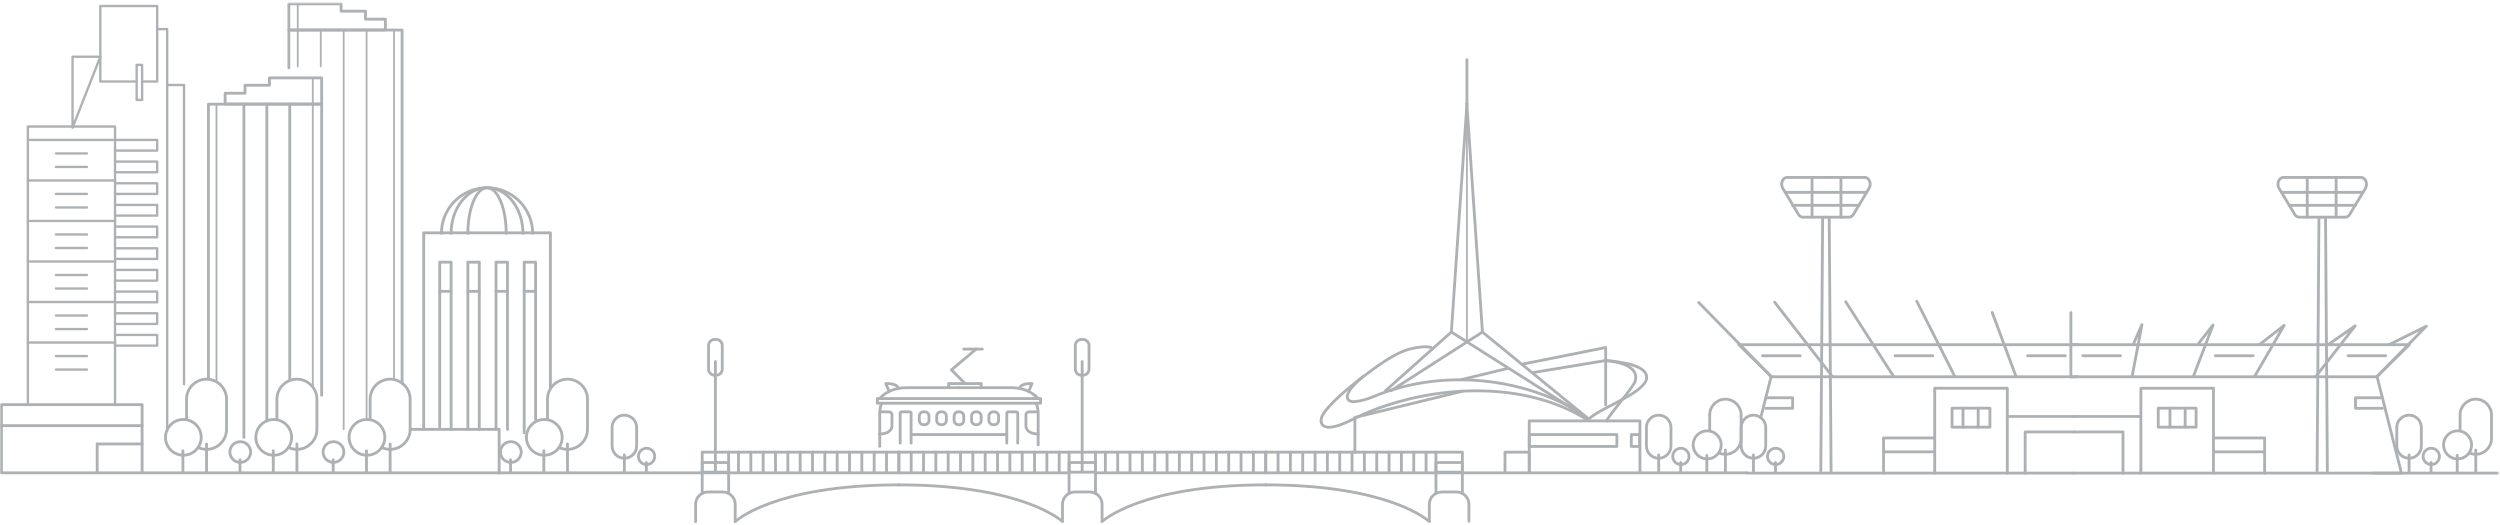 <svg xmlns="http://www.w3.org/2000/svg" xmlns:xlink="http://www.w3.org/1999/xlink" width="1200px" height="252px" viewBox="0 0 1200 252"><title>hi-illustration</title><defs><polygon id="path-1" points="0 250.524 1199.597 250.524 1199.597 0.61 0 0.61"></polygon></defs><g id="Base-Pages" stroke="none" stroke-width="1" fill="none" fill-rule="evenodd" opacity="0.442"><g id="Home--3" transform="translate(-200, -4626)"><g id="We've-powered-over" transform="translate(164, 4492)"><g id="hi-illustration" transform="translate(36, 134)"><polyline id="Stroke-1" stroke="#495056" stroke-width="1.373" stroke-linecap="round" stroke-linejoin="round" points="264.189 185.971 264.189 111.768 203.368 111.768 203.368 206.092"></polyline><polyline id="Stroke-2" stroke="#495056" stroke-width="1.373" stroke-linecap="round" stroke-linejoin="round" points="257.089 201.351 257.089 125.83 251.607 125.83 251.607 207.727"></polyline><polyline id="Stroke-3" stroke="#495056" stroke-width="1.373" stroke-linecap="round" stroke-linejoin="round" points="243.573 206.092 243.573 125.831 238.09 125.831 238.09 206.092"></polyline><polyline id="Stroke-4" stroke="#495056" stroke-width="1.373" stroke-linecap="round" stroke-linejoin="round" points="230.056 206.092 230.056 125.831 224.574 125.831 224.574 206.092"></polyline><polyline id="Stroke-5" stroke="#495056" stroke-width="1.373" stroke-linecap="round" stroke-linejoin="round" points="216.539 206.092 216.539 125.831 211.056 125.831 211.056 204.923"></polyline><line x1="257.089" y1="139.84" x2="251.607" y2="139.84" id="Stroke-6" stroke="#495056" stroke-width="1.373" stroke-linecap="round" stroke-linejoin="round"></line><line x1="243.573" y1="139.84" x2="238.09" y2="139.84" id="Stroke-7" stroke="#495056" stroke-width="1.373" stroke-linecap="round" stroke-linejoin="round"></line><line x1="230.056" y1="139.84" x2="224.574" y2="139.84" id="Stroke-8" stroke="#495056" stroke-width="1.373" stroke-linecap="round" stroke-linejoin="round"></line><line x1="216.539" y1="139.84" x2="211.056" y2="139.84" id="Stroke-9" stroke="#495056" stroke-width="1.373" stroke-linecap="round" stroke-linejoin="round"></line><g id="Group-293" transform="translate(0, 0.534)"><path d="M255.667,111.476 C255.667,99.387 245.868,89.587 233.778,89.587 C221.69,89.587 211.888,99.387 211.888,111.476" id="Stroke-10" stroke="#495056" stroke-width="1.373" stroke-linecap="round" stroke-linejoin="round"></path><path d="M251.016,111.476 C251.016,99.387 243.299,89.587 233.778,89.587 C224.256,89.587 216.539,99.387 216.539,111.476" id="Stroke-12" stroke="#495056" stroke-width="1.373" stroke-linecap="round" stroke-linejoin="round"></path><path d="M242.982,111.476 C242.982,99.387 238.86,89.587 233.778,89.587 C228.695,89.587 224.574,99.387 224.574,111.476" id="Stroke-14" stroke="#495056" stroke-width="1.373" stroke-linecap="round" stroke-linejoin="round"></path><polyline id="Stroke-16" stroke="#495056" stroke-width="1.373" stroke-linecap="round" stroke-linejoin="round" points="337.062 236.36 337.062 216.505 349.735 216.505 349.735 236.36"></polyline><path d="M333.892,249.838 L333.892,241.548 C333.892,238.277 336.543,235.625 339.814,235.625 L346.982,235.625 C350.254,235.625 352.905,238.277 352.905,241.548 L352.905,249.838" id="Stroke-18" stroke="#495056" stroke-width="1.373" stroke-linecap="round" stroke-linejoin="round"></path><mask id="mask-2" fill="white"><use xlink:href="#path-1"></use></mask><g id="Clip-21"></g><polygon id="Stroke-20" stroke="#495056" stroke-width="1.373" stroke-linecap="round" stroke-linejoin="round" mask="url(#mask-2)" points="337.062 226.108 349.735 226.108 349.735 221.482 337.062 221.482"></polygon><line x1="0.686" y1="226.432" x2="431.567" y2="226.432" id="Stroke-22" stroke="#495056" stroke-width="1.373" stroke-linecap="round" stroke-linejoin="round" mask="url(#mask-2)"></line><path d="M352.905,249.838 C352.905,249.838 371.232,232.205 431.567,232.205" id="Stroke-23" stroke="#495056" stroke-width="1.373" stroke-linecap="round" stroke-linejoin="round" mask="url(#mask-2)"></path><line x1="349.735" y1="216.505" x2="431.567" y2="216.505" id="Stroke-24" stroke="#495056" stroke-width="1.373" stroke-linecap="round" stroke-linejoin="round" mask="url(#mask-2)"></line><line x1="354.477" y1="216.505" x2="354.477" y2="226.108" id="Stroke-25" stroke="#495056" stroke-width="1.373" stroke-linecap="round" stroke-linejoin="round" mask="url(#mask-2)"></line><line x1="360.397" y1="216.505" x2="360.397" y2="226.108" id="Stroke-26" stroke="#495056" stroke-width="1.373" stroke-linecap="round" stroke-linejoin="round" mask="url(#mask-2)"></line><line x1="366.318" y1="216.505" x2="366.318" y2="226.108" id="Stroke-27" stroke="#495056" stroke-width="1.373" stroke-linecap="round" stroke-linejoin="round" mask="url(#mask-2)"></line><line x1="372.239" y1="216.505" x2="372.239" y2="226.108" id="Stroke-28" stroke="#495056" stroke-width="1.373" stroke-linecap="round" stroke-linejoin="round" mask="url(#mask-2)"></line><line x1="378.16" y1="216.505" x2="378.16" y2="226.108" id="Stroke-29" stroke="#495056" stroke-width="1.373" stroke-linecap="round" stroke-linejoin="round" mask="url(#mask-2)"></line><line x1="384.081" y1="216.505" x2="384.081" y2="226.108" id="Stroke-30" stroke="#495056" stroke-width="1.373" stroke-linecap="round" stroke-linejoin="round" mask="url(#mask-2)"></line><line x1="390" y1="216.505" x2="390" y2="226.108" id="Stroke-31" stroke="#495056" stroke-width="1.373" stroke-linecap="round" stroke-linejoin="round" mask="url(#mask-2)"></line><line x1="395.921" y1="216.505" x2="395.921" y2="226.108" id="Stroke-32" stroke="#495056" stroke-width="1.373" stroke-linecap="round" stroke-linejoin="round" mask="url(#mask-2)"></line><line x1="401.842" y1="216.505" x2="401.842" y2="226.108" id="Stroke-33" stroke="#495056" stroke-width="1.373" stroke-linecap="round" stroke-linejoin="round" mask="url(#mask-2)"></line><line x1="407.763" y1="216.505" x2="407.763" y2="226.108" id="Stroke-34" stroke="#495056" stroke-width="1.373" stroke-linecap="round" stroke-linejoin="round" mask="url(#mask-2)"></line><line x1="413.684" y1="216.505" x2="413.684" y2="226.108" id="Stroke-35" stroke="#495056" stroke-width="1.373" stroke-linecap="round" stroke-linejoin="round" mask="url(#mask-2)"></line><line x1="419.605" y1="216.505" x2="419.605" y2="226.108" id="Stroke-36" stroke="#495056" stroke-width="1.373" stroke-linecap="round" stroke-linejoin="round" mask="url(#mask-2)"></line><line x1="425.525" y1="216.505" x2="425.525" y2="226.108" id="Stroke-37" stroke="#495056" stroke-width="1.373" stroke-linecap="round" stroke-linejoin="round" mask="url(#mask-2)"></line><line x1="431.446" y1="216.505" x2="431.446" y2="226.108" id="Stroke-38" stroke="#495056" stroke-width="1.373" stroke-linecap="round" stroke-linejoin="round" mask="url(#mask-2)"></line><polyline id="Stroke-39" stroke="#495056" stroke-width="1.373" stroke-linecap="round" stroke-linejoin="round" mask="url(#mask-2)" points="525.832 236.36 525.832 216.505 513.158 216.505 513.158 236.36"></polyline><path d="M529.001,249.838 L529.001,241.548 C529.001,238.277 526.349,235.625 523.078,235.625 L515.911,235.625 C512.639,235.625 509.989,238.277 509.989,241.548 L509.989,249.838" id="Stroke-40" stroke="#495056" stroke-width="1.373" stroke-linecap="round" stroke-linejoin="round" mask="url(#mask-2)"></path><polygon id="Stroke-41" stroke="#495056" stroke-width="1.373" stroke-linecap="round" stroke-linejoin="round" mask="url(#mask-2)" points="513.158 226.108 525.832 226.108 525.832 221.482 513.158 221.482"></polygon><line x1="513.158" y1="226.432" x2="431.327" y2="226.432" id="Stroke-42" stroke="#495056" stroke-width="1.373" stroke-linecap="round" stroke-linejoin="round" mask="url(#mask-2)"></line><path d="M509.989,249.838 C509.989,249.838 491.661,232.205 431.326,232.205" id="Stroke-43" stroke="#495056" stroke-width="1.373" stroke-linecap="round" stroke-linejoin="round" mask="url(#mask-2)"></path><line x1="513.158" y1="216.505" x2="431.327" y2="216.505" id="Stroke-44" stroke="#495056" stroke-width="1.373" stroke-linecap="round" stroke-linejoin="round" mask="url(#mask-2)"></line><line x1="508.417" y1="216.505" x2="508.417" y2="226.108" id="Stroke-45" stroke="#495056" stroke-width="1.373" stroke-linecap="round" stroke-linejoin="round" mask="url(#mask-2)"></line><line x1="502.496" y1="216.505" x2="502.496" y2="226.108" id="Stroke-46" stroke="#495056" stroke-width="1.373" stroke-linecap="round" stroke-linejoin="round" mask="url(#mask-2)"></line><line x1="496.575" y1="216.505" x2="496.575" y2="226.108" id="Stroke-47" stroke="#495056" stroke-width="1.373" stroke-linecap="round" stroke-linejoin="round" mask="url(#mask-2)"></line><line x1="490.654" y1="216.505" x2="490.654" y2="226.108" id="Stroke-48" stroke="#495056" stroke-width="1.373" stroke-linecap="round" stroke-linejoin="round" mask="url(#mask-2)"></line><line x1="484.734" y1="216.505" x2="484.734" y2="226.108" id="Stroke-49" stroke="#495056" stroke-width="1.373" stroke-linecap="round" stroke-linejoin="round" mask="url(#mask-2)"></line><line x1="478.813" y1="216.505" x2="478.813" y2="226.108" id="Stroke-50" stroke="#495056" stroke-width="1.373" stroke-linecap="round" stroke-linejoin="round" mask="url(#mask-2)"></line><line x1="472.892" y1="216.505" x2="472.892" y2="226.108" id="Stroke-51" stroke="#495056" stroke-width="1.373" stroke-linecap="round" stroke-linejoin="round" mask="url(#mask-2)"></line><line x1="466.971" y1="216.505" x2="466.971" y2="226.108" id="Stroke-52" stroke="#495056" stroke-width="1.373" stroke-linecap="round" stroke-linejoin="round" mask="url(#mask-2)"></line><line x1="461.05" y1="216.505" x2="461.05" y2="226.108" id="Stroke-53" stroke="#495056" stroke-width="1.373" stroke-linecap="round" stroke-linejoin="round" mask="url(#mask-2)"></line><line x1="455.129" y1="216.505" x2="455.129" y2="226.108" id="Stroke-54" stroke="#495056" stroke-width="1.373" stroke-linecap="round" stroke-linejoin="round" mask="url(#mask-2)"></line><line x1="449.209" y1="216.505" x2="449.209" y2="226.108" id="Stroke-55" stroke="#495056" stroke-width="1.373" stroke-linecap="round" stroke-linejoin="round" mask="url(#mask-2)"></line><line x1="443.288" y1="216.505" x2="443.288" y2="226.108" id="Stroke-56" stroke="#495056" stroke-width="1.373" stroke-linecap="round" stroke-linejoin="round" mask="url(#mask-2)"></line><line x1="437.367" y1="216.505" x2="437.367" y2="226.108" id="Stroke-57" stroke="#495056" stroke-width="1.373" stroke-linecap="round" stroke-linejoin="round" mask="url(#mask-2)"></line><line x1="431.446" y1="216.505" x2="431.446" y2="226.108" id="Stroke-58" stroke="#495056" stroke-width="1.373" stroke-linecap="round" stroke-linejoin="round" mask="url(#mask-2)"></line><line x1="525.832" y1="226.432" x2="607.663" y2="226.432" id="Stroke-59" stroke="#495056" stroke-width="1.373" stroke-linecap="round" stroke-linejoin="round" mask="url(#mask-2)"></line><path d="M529.001,249.838 C529.001,249.838 547.328,232.205 607.663,232.205" id="Stroke-60" stroke="#495056" stroke-width="1.373" stroke-linecap="round" stroke-linejoin="round" mask="url(#mask-2)"></path><line x1="525.832" y1="216.505" x2="607.663" y2="216.505" id="Stroke-61" stroke="#495056" stroke-width="1.373" stroke-linecap="round" stroke-linejoin="round" mask="url(#mask-2)"></line><line x1="530.572" y1="216.505" x2="530.572" y2="226.108" id="Stroke-62" stroke="#495056" stroke-width="1.373" stroke-linecap="round" stroke-linejoin="round" mask="url(#mask-2)"></line><line x1="536.493" y1="216.505" x2="536.493" y2="226.108" id="Stroke-63" stroke="#495056" stroke-width="1.373" stroke-linecap="round" stroke-linejoin="round" mask="url(#mask-2)"></line><line x1="542.413" y1="216.505" x2="542.413" y2="226.108" id="Stroke-64" stroke="#495056" stroke-width="1.373" stroke-linecap="round" stroke-linejoin="round" mask="url(#mask-2)"></line><line x1="548.334" y1="216.505" x2="548.334" y2="226.108" id="Stroke-65" stroke="#495056" stroke-width="1.373" stroke-linecap="round" stroke-linejoin="round" mask="url(#mask-2)"></line><line x1="554.255" y1="216.505" x2="554.255" y2="226.108" id="Stroke-66" stroke="#495056" stroke-width="1.373" stroke-linecap="round" stroke-linejoin="round" mask="url(#mask-2)"></line><line x1="560.176" y1="216.505" x2="560.176" y2="226.108" id="Stroke-67" stroke="#495056" stroke-width="1.373" stroke-linecap="round" stroke-linejoin="round" mask="url(#mask-2)"></line><line x1="566.097" y1="216.505" x2="566.097" y2="226.108" id="Stroke-68" stroke="#495056" stroke-width="1.373" stroke-linecap="round" stroke-linejoin="round" mask="url(#mask-2)"></line><line x1="572.017" y1="216.505" x2="572.017" y2="226.108" id="Stroke-69" stroke="#495056" stroke-width="1.373" stroke-linecap="round" stroke-linejoin="round" mask="url(#mask-2)"></line><line x1="577.938" y1="216.505" x2="577.938" y2="226.108" id="Stroke-70" stroke="#495056" stroke-width="1.373" stroke-linecap="round" stroke-linejoin="round" mask="url(#mask-2)"></line><line x1="583.859" y1="216.505" x2="583.859" y2="226.108" id="Stroke-71" stroke="#495056" stroke-width="1.373" stroke-linecap="round" stroke-linejoin="round" mask="url(#mask-2)"></line><line x1="589.78" y1="216.505" x2="589.78" y2="226.108" id="Stroke-72" stroke="#495056" stroke-width="1.373" stroke-linecap="round" stroke-linejoin="round" mask="url(#mask-2)"></line><line x1="595.701" y1="216.505" x2="595.701" y2="226.108" id="Stroke-73" stroke="#495056" stroke-width="1.373" stroke-linecap="round" stroke-linejoin="round" mask="url(#mask-2)"></line><line x1="601.622" y1="216.505" x2="601.622" y2="226.108" id="Stroke-74" stroke="#495056" stroke-width="1.373" stroke-linecap="round" stroke-linejoin="round" mask="url(#mask-2)"></line><line x1="607.542" y1="216.505" x2="607.542" y2="226.108" id="Stroke-75" stroke="#495056" stroke-width="1.373" stroke-linecap="round" stroke-linejoin="round" mask="url(#mask-2)"></line><polyline id="Stroke-76" stroke="#495056" stroke-width="1.373" stroke-linecap="round" stroke-linejoin="round" mask="url(#mask-2)" points="701.927 236.36 701.927 216.505 689.254 216.505 689.254 236.36"></polyline><path d="M705.097,249.838 L705.097,241.548 C705.097,238.277 702.446,235.625 699.174,235.625 L692.007,235.625 C688.735,235.625 686.084,238.277 686.084,241.548 L686.084,249.838" id="Stroke-77" stroke="#495056" stroke-width="1.373" stroke-linecap="round" stroke-linejoin="round" mask="url(#mask-2)"></path><polygon id="Stroke-78" stroke="#495056" stroke-width="1.373" stroke-linecap="round" stroke-linejoin="round" mask="url(#mask-2)" points="689.254 226.108 701.927 226.108 701.927 221.482 689.254 221.482"></polygon><line x1="838.43" y1="226.432" x2="607.422" y2="226.432" id="Stroke-79" stroke="#495056" stroke-width="1.373" stroke-linecap="round" stroke-linejoin="round" mask="url(#mask-2)"></line><path d="M686.084,249.838 C686.084,249.838 667.758,232.205 607.421,232.205" id="Stroke-80" stroke="#495056" stroke-width="1.373" stroke-linecap="round" stroke-linejoin="round" mask="url(#mask-2)"></path><line x1="689.254" y1="216.505" x2="607.422" y2="216.505" id="Stroke-81" stroke="#495056" stroke-width="1.373" stroke-linecap="round" stroke-linejoin="round" mask="url(#mask-2)"></line><line x1="684.513" y1="216.505" x2="684.513" y2="226.108" id="Stroke-82" stroke="#495056" stroke-width="1.373" stroke-linecap="round" stroke-linejoin="round" mask="url(#mask-2)"></line><line x1="678.592" y1="216.505" x2="678.592" y2="226.108" id="Stroke-83" stroke="#495056" stroke-width="1.373" stroke-linecap="round" stroke-linejoin="round" mask="url(#mask-2)"></line><line x1="672.671" y1="216.505" x2="672.671" y2="226.108" id="Stroke-84" stroke="#495056" stroke-width="1.373" stroke-linecap="round" stroke-linejoin="round" mask="url(#mask-2)"></line><line x1="666.751" y1="216.505" x2="666.751" y2="226.108" id="Stroke-85" stroke="#495056" stroke-width="1.373" stroke-linecap="round" stroke-linejoin="round" mask="url(#mask-2)"></line><line x1="660.83" y1="216.505" x2="660.83" y2="226.108" id="Stroke-86" stroke="#495056" stroke-width="1.373" stroke-linecap="round" stroke-linejoin="round" mask="url(#mask-2)"></line><line x1="654.909" y1="216.505" x2="654.909" y2="226.108" id="Stroke-87" stroke="#495056" stroke-width="1.373" stroke-linecap="round" stroke-linejoin="round" mask="url(#mask-2)"></line><line x1="648.988" y1="216.505" x2="648.988" y2="226.108" id="Stroke-88" stroke="#495056" stroke-width="1.373" stroke-linecap="round" stroke-linejoin="round" mask="url(#mask-2)"></line><line x1="643.067" y1="216.505" x2="643.067" y2="226.108" id="Stroke-89" stroke="#495056" stroke-width="1.373" stroke-linecap="round" stroke-linejoin="round" mask="url(#mask-2)"></line><line x1="637.146" y1="216.505" x2="637.146" y2="226.108" id="Stroke-90" stroke="#495056" stroke-width="1.373" stroke-linecap="round" stroke-linejoin="round" mask="url(#mask-2)"></line><line x1="631.226" y1="216.505" x2="631.226" y2="226.108" id="Stroke-91" stroke="#495056" stroke-width="1.373" stroke-linecap="round" stroke-linejoin="round" mask="url(#mask-2)"></line><line x1="625.305" y1="216.505" x2="625.305" y2="226.108" id="Stroke-92" stroke="#495056" stroke-width="1.373" stroke-linecap="round" stroke-linejoin="round" mask="url(#mask-2)"></line><line x1="619.384" y1="216.505" x2="619.384" y2="226.108" id="Stroke-93" stroke="#495056" stroke-width="1.373" stroke-linecap="round" stroke-linejoin="round" mask="url(#mask-2)"></line><line x1="613.463" y1="216.505" x2="613.463" y2="226.108" id="Stroke-94" stroke="#495056" stroke-width="1.373" stroke-linecap="round" stroke-linejoin="round" mask="url(#mask-2)"></line><line x1="607.542" y1="216.505" x2="607.542" y2="226.108" id="Stroke-95" stroke="#495056" stroke-width="1.373" stroke-linecap="round" stroke-linejoin="round" mask="url(#mask-2)"></line><path d="M1186.368,213.003 C1186.368,216.723 1183.352,219.74 1179.63,219.74 C1175.909,219.74 1172.894,216.723 1172.894,213.003 C1172.894,209.281 1175.909,206.265 1179.63,206.265 C1183.352,206.265 1186.368,209.281 1186.368,213.003 Z" id="Stroke-96" stroke="#495056" stroke-width="1.373" stroke-linecap="round" stroke-linejoin="round" mask="url(#mask-2)"></path><line x1="1179.461" y1="218.063" x2="1179.461" y2="226.209" id="Stroke-97" stroke="#495056" stroke-width="1.373" stroke-linecap="round" stroke-linejoin="round" mask="url(#mask-2)"></line><line x1="1188.373" y1="215.498" x2="1188.373" y2="226.209" id="Stroke-98" stroke="#495056" stroke-width="1.373" stroke-linecap="round" stroke-linejoin="round" mask="url(#mask-2)"></line><path d="M1180.834,205.816 L1180.834,198.608 C1180.834,194.461 1184.227,191.068 1188.374,191.068 C1192.52,191.068 1195.913,194.461 1195.913,198.608 L1195.913,209.988 C1195.913,214.135 1192.52,217.528 1188.374,217.528 C1187.245,217.528 1186.174,217.277 1185.209,216.828" id="Stroke-99" stroke="#495056" stroke-width="1.373" stroke-linecap="round" stroke-linejoin="round" mask="url(#mask-2)"></path><path d="M1170.922,218.541 C1170.922,220.702 1169.17,222.454 1167.009,222.454 C1164.849,222.454 1163.098,220.702 1163.098,218.541 C1163.098,216.38 1164.849,214.629 1167.009,214.629 C1169.17,214.629 1170.922,216.38 1170.922,218.541 Z" id="Stroke-100" stroke="#495056" stroke-width="1.373" stroke-linecap="round" stroke-linejoin="round" mask="url(#mask-2)"></path><line x1="1166.911" y1="221.48" x2="1166.911" y2="226.209" id="Stroke-101" stroke="#495056" stroke-width="1.373" stroke-linecap="round" stroke-linejoin="round" mask="url(#mask-2)"></line><line x1="1156.353" y1="217.838" x2="1156.353" y2="226.209" id="Stroke-102" stroke="#495056" stroke-width="1.373" stroke-linecap="round" stroke-linejoin="round" mask="url(#mask-2)"></line><path d="M1156.353,219.424 L1156.353,219.424 C1153.111,219.424 1150.459,216.772 1150.459,213.531 L1150.459,204.635 C1150.459,201.393 1153.111,198.742 1156.353,198.742 C1159.594,198.742 1162.246,201.393 1162.246,204.635 L1162.246,213.531 C1162.246,216.772 1159.594,219.424 1156.353,219.424 Z" id="Stroke-103" stroke="#495056" stroke-width="1.373" stroke-linecap="round" stroke-linejoin="round" mask="url(#mask-2)"></path><path d="M826.187,213.003 C826.187,216.723 823.17,219.74 819.449,219.74 C815.728,219.74 812.713,216.723 812.713,213.003 C812.713,209.281 815.728,206.265 819.449,206.265 C823.17,206.265 826.187,209.281 826.187,213.003 Z" id="Stroke-104" stroke="#495056" stroke-width="1.373" stroke-linecap="round" stroke-linejoin="round" mask="url(#mask-2)"></path><line x1="819.28" y1="218.063" x2="819.28" y2="226.209" id="Stroke-105" stroke="#495056" stroke-width="1.373" stroke-linecap="round" stroke-linejoin="round" mask="url(#mask-2)"></line><line x1="828.193" y1="215.498" x2="828.193" y2="226.209" id="Stroke-106" stroke="#495056" stroke-width="1.373" stroke-linecap="round" stroke-linejoin="round" mask="url(#mask-2)"></line><path d="M820.654,205.816 L820.654,198.608 C820.654,194.461 824.047,191.068 828.194,191.068 C832.34,191.068 835.733,194.461 835.733,198.608 L835.733,209.988 C835.733,214.135 832.34,217.528 828.194,217.528 C827.064,217.528 825.993,217.277 825.029,216.828" id="Stroke-107" stroke="#495056" stroke-width="1.373" stroke-linecap="round" stroke-linejoin="round" mask="url(#mask-2)"></path><path d="M810.742,218.541 C810.742,220.702 808.99,222.454 806.829,222.454 C804.668,222.454 802.917,220.702 802.917,218.541 C802.917,216.38 804.668,214.629 806.829,214.629 C808.99,214.629 810.742,216.38 810.742,218.541 Z" id="Stroke-108" stroke="#495056" stroke-width="1.373" stroke-linecap="round" stroke-linejoin="round" mask="url(#mask-2)"></path><line x1="806.731" y1="221.48" x2="806.731" y2="226.209" id="Stroke-109" stroke="#495056" stroke-width="1.373" stroke-linecap="round" stroke-linejoin="round" mask="url(#mask-2)"></line><line x1="796.172" y1="217.838" x2="796.172" y2="226.209" id="Stroke-110" stroke="#495056" stroke-width="1.373" stroke-linecap="round" stroke-linejoin="round" mask="url(#mask-2)"></line><path d="M796.172,219.424 L796.172,219.424 C792.931,219.424 790.279,216.772 790.279,213.531 L790.279,204.635 C790.279,201.393 792.931,198.742 796.172,198.742 C799.414,198.742 802.065,201.393 802.065,204.635 L802.065,213.531 C802.065,216.772 799.414,219.424 796.172,219.424 Z" id="Stroke-111" stroke="#495056" stroke-width="1.373" stroke-linecap="round" stroke-linejoin="round" mask="url(#mask-2)"></path><path d="M856.226,218.541 C856.226,220.702 854.474,222.454 852.314,222.454 C850.154,222.454 848.402,220.702 848.402,218.541 C848.402,216.38 850.154,214.629 852.314,214.629 C854.474,214.629 856.226,216.38 856.226,218.541 Z" id="Stroke-112" stroke="#495056" stroke-width="1.373" stroke-linecap="round" stroke-linejoin="round" mask="url(#mask-2)"></path><line x1="852.215" y1="221.48" x2="852.215" y2="226.209" id="Stroke-113" stroke="#495056" stroke-width="1.373" stroke-linecap="round" stroke-linejoin="round" mask="url(#mask-2)"></line><line x1="841.657" y1="217.838" x2="841.657" y2="226.209" id="Stroke-114" stroke="#495056" stroke-width="1.373" stroke-linecap="round" stroke-linejoin="round" mask="url(#mask-2)"></line><path d="M841.657,219.424 L841.657,219.424 C838.415,219.424 835.764,216.772 835.764,213.531 L835.764,204.635 C835.764,201.393 838.415,198.742 841.657,198.742 C844.898,198.742 847.55,201.393 847.55,204.635 L847.55,213.531 C847.55,216.772 844.898,219.424 841.657,219.424 Z" id="Stroke-115" stroke="#495056" stroke-width="1.373" stroke-linecap="round" stroke-linejoin="round" mask="url(#mask-2)"></path><path d="M314.262,218.541 C314.262,220.702 312.511,222.454 310.351,222.454 C308.19,222.454 306.438,220.702 306.438,218.541 C306.438,216.38 308.19,214.629 310.351,214.629 C312.511,214.629 314.262,216.38 314.262,218.541 Z" id="Stroke-116" stroke="#495056" stroke-width="1.373" stroke-linecap="round" stroke-linejoin="round" mask="url(#mask-2)"></path><line x1="310.251" y1="221.48" x2="310.251" y2="226.209" id="Stroke-117" stroke="#495056" stroke-width="1.373" stroke-linecap="round" stroke-linejoin="round" mask="url(#mask-2)"></line><line x1="299.693" y1="217.838" x2="299.693" y2="226.209" id="Stroke-118" stroke="#495056" stroke-width="1.373" stroke-linecap="round" stroke-linejoin="round" mask="url(#mask-2)"></line><path d="M299.693,219.424 L299.693,219.424 C296.451,219.424 293.801,216.772 293.801,213.531 L293.801,204.635 C293.801,201.393 296.451,198.742 299.693,198.742 C302.934,198.742 305.586,201.393 305.586,204.635 L305.586,213.531 C305.586,216.772 302.934,219.424 299.693,219.424 Z" id="Stroke-119" stroke="#495056" stroke-width="1.373" stroke-linecap="round" stroke-linejoin="round" mask="url(#mask-2)"></path><path d="M269.84,209.394 C269.84,214.132 266,217.973 261.263,217.973 C256.525,217.973 252.684,214.132 252.684,209.394 C252.684,204.657 256.525,200.817 261.263,200.817 C266,200.817 269.84,204.657 269.84,209.394 Z" id="Stroke-120" stroke="#495056" stroke-width="1.373" stroke-linecap="round" stroke-linejoin="round" mask="url(#mask-2)"></path><line x1="261.046" y1="215.839" x2="261.046" y2="226.209" id="Stroke-121" stroke="#495056" stroke-width="1.373" stroke-linecap="round" stroke-linejoin="round" mask="url(#mask-2)"></line><line x1="272.394" y1="212.572" x2="272.394" y2="226.209" id="Stroke-122" stroke="#495056" stroke-width="1.373" stroke-linecap="round" stroke-linejoin="round" mask="url(#mask-2)"></line><path d="M262.796,200.245 L262.796,191.069 C262.796,185.789 267.114,181.469 272.394,181.469 C277.674,181.469 281.993,185.789 281.993,191.069 L281.993,205.558 C281.993,210.838 277.674,215.156 272.394,215.156 C270.958,215.156 269.592,214.837 268.365,214.265" id="Stroke-123" stroke="#495056" stroke-width="1.373" stroke-linecap="round" stroke-linejoin="round" mask="url(#mask-2)"></path><path d="M250.175,216.447 C250.175,219.197 247.946,221.427 245.195,221.427 C242.443,221.427 240.214,219.197 240.214,216.447 C240.214,213.697 242.443,211.466 245.195,211.466 C247.946,211.466 250.175,213.697 250.175,216.447 Z" id="Stroke-124" stroke="#495056" stroke-width="1.373" stroke-linecap="round" stroke-linejoin="round" mask="url(#mask-2)"></path><line x1="245.069" y1="220.188" x2="245.069" y2="226.21" id="Stroke-125" stroke="#495056" stroke-width="1.373" stroke-linecap="round" stroke-linejoin="round" mask="url(#mask-2)"></line><path d="M184.71,209.394 C184.71,214.132 180.871,217.973 176.133,217.973 C171.394,217.973 167.555,214.132 167.555,209.394 C167.555,204.657 171.394,200.817 176.133,200.817 C180.871,200.817 184.71,204.657 184.71,209.394 Z" id="Stroke-126" stroke="#495056" stroke-width="1.373" stroke-linecap="round" stroke-linejoin="round" mask="url(#mask-2)"></path><line x1="175.916" y1="215.839" x2="175.916" y2="226.209" id="Stroke-127" stroke="#495056" stroke-width="1.373" stroke-linecap="round" stroke-linejoin="round" mask="url(#mask-2)"></line><line x1="187.264" y1="212.572" x2="187.264" y2="226.209" id="Stroke-128" stroke="#495056" stroke-width="1.373" stroke-linecap="round" stroke-linejoin="round" mask="url(#mask-2)"></line><path d="M177.665,200.245 L177.665,191.069 C177.665,185.789 181.985,181.469 187.264,181.469 C192.543,181.469 196.863,185.789 196.863,191.069 L196.863,205.558 C196.863,210.838 192.543,215.156 187.264,215.156 C185.829,215.156 184.463,214.837 183.236,214.265" id="Stroke-129" stroke="#495056" stroke-width="1.373" stroke-linecap="round" stroke-linejoin="round" mask="url(#mask-2)"></path><path d="M165.045,216.447 C165.045,219.197 162.816,221.427 160.064,221.427 C157.314,221.427 155.085,219.197 155.085,216.447 C155.085,213.697 157.314,211.466 160.064,211.466 C162.816,211.466 165.045,213.697 165.045,216.447 Z" id="Stroke-130" stroke="#495056" stroke-width="1.373" stroke-linecap="round" stroke-linejoin="round" mask="url(#mask-2)"></path><line x1="159.939" y1="220.188" x2="159.939" y2="226.21" id="Stroke-131" stroke="#495056" stroke-width="1.373" stroke-linecap="round" stroke-linejoin="round" mask="url(#mask-2)"></line><path d="M139.964,209.394 C139.964,214.132 136.124,217.973 131.386,217.973 C126.649,217.973 122.809,214.132 122.809,209.394 C122.809,204.657 126.649,200.817 131.386,200.817 C136.124,200.817 139.964,204.657 139.964,209.394 Z" id="Stroke-132" stroke="#495056" stroke-width="1.373" stroke-linecap="round" stroke-linejoin="round" mask="url(#mask-2)"></path><line x1="131.17" y1="215.839" x2="131.17" y2="226.209" id="Stroke-133" stroke="#495056" stroke-width="1.373" stroke-linecap="round" stroke-linejoin="round" mask="url(#mask-2)"></line><line x1="142.518" y1="212.572" x2="142.518" y2="226.209" id="Stroke-134" stroke="#495056" stroke-width="1.373" stroke-linecap="round" stroke-linejoin="round" mask="url(#mask-2)"></line><path d="M132.918,200.245 L132.918,191.069 C132.918,185.789 137.238,181.469 142.518,181.469 C147.798,181.469 152.117,185.789 152.117,191.069 L152.117,205.558 C152.117,210.838 147.798,215.156 142.518,215.156 C141.082,215.156 139.716,214.837 138.489,214.265" id="Stroke-135" stroke="#495056" stroke-width="1.373" stroke-linecap="round" stroke-linejoin="round" mask="url(#mask-2)"></path><path d="M120.298,216.447 C120.298,219.197 118.069,221.427 115.317,221.427 C112.567,221.427 110.338,219.197 110.338,216.447 C110.338,213.697 112.567,211.466 115.317,211.466 C118.069,211.466 120.298,213.697 120.298,216.447 Z" id="Stroke-136" stroke="#495056" stroke-width="1.373" stroke-linecap="round" stroke-linejoin="round" mask="url(#mask-2)"></path><line x1="115.193" y1="220.188" x2="115.193" y2="226.21" id="Stroke-137" stroke="#495056" stroke-width="1.373" stroke-linecap="round" stroke-linejoin="round" mask="url(#mask-2)"></line><polygon id="Stroke-138" stroke="#495056" stroke-width="1.373" stroke-linecap="round" stroke-linejoin="round" mask="url(#mask-2)" points="421.106 193.025 499.479 193.025 499.479 190.781 421.106 190.781"></polygon><path d="M422.272,190.78 C422.272,190.78 426.013,185.546 435.287,185.546 L460.267,185.546" id="Stroke-139" stroke="#495056" stroke-width="1.373" stroke-linecap="round" stroke-linejoin="round" mask="url(#mask-2)"></path><path d="M498.261,190.78 C498.261,190.78 494.521,185.546 485.247,185.546 L460.267,185.546" id="Stroke-140" stroke="#495056" stroke-width="1.373" stroke-linecap="round" stroke-linejoin="round" mask="url(#mask-2)"></path><path d="M423.35,193.025 C423.35,193.025 422.273,194.221 422.273,198.409 L422.273,213.698" id="Stroke-141" stroke="#495056" stroke-width="1.373" stroke-linecap="round" stroke-linejoin="round" mask="url(#mask-2)"></path><path d="M422.438,197.144 L426.604,197.144 C427.451,197.144 428.137,197.742 428.137,198.482 L428.137,204.097 C428.137,204.097 428.077,207.766 422.198,207.766" id="Stroke-142" stroke="#495056" stroke-width="1.373" stroke-linecap="round" stroke-linejoin="round" mask="url(#mask-2)"></path><path d="M432.076,212.137 L432.076,197.769 C432.076,197.424 432.396,197.144 432.793,197.144 L436.614,197.144 C437.009,197.144 437.331,197.424 437.331,197.769 L437.331,212.137" id="Stroke-143" stroke="#495056" stroke-width="1.373" stroke-linecap="round" stroke-linejoin="round" mask="url(#mask-2)"></path><path d="M443.85,203.315 L443.327,203.315 C442.191,203.315 441.269,202.393 441.269,201.257 L441.269,199.201 C441.269,198.065 442.191,197.143 443.327,197.143 L443.85,197.143 C444.986,197.143 445.907,198.065 445.907,199.201 L445.907,201.257 C445.907,202.393 444.986,203.315 443.85,203.315 Z" id="Stroke-144" stroke="#495056" stroke-width="1.373" stroke-linecap="round" stroke-linejoin="round" mask="url(#mask-2)"></path><path d="M452.203,203.315 L451.68,203.315 C450.544,203.315 449.622,202.393 449.622,201.257 L449.622,199.201 C449.622,198.065 450.544,197.143 451.68,197.143 L452.203,197.143 C453.338,197.143 454.259,198.065 454.259,199.201 L454.259,201.257 C454.259,202.393 453.338,203.315 452.203,203.315 Z" id="Stroke-145" stroke="#495056" stroke-width="1.373" stroke-linecap="round" stroke-linejoin="round" mask="url(#mask-2)"></path><path d="M460.555,203.315 L460.033,203.315 C458.897,203.315 457.975,202.393 457.975,201.257 L457.975,199.201 C457.975,198.065 458.897,197.143 460.033,197.143 L460.555,197.143 C461.691,197.143 462.612,198.065 462.612,199.201 L462.612,201.257 C462.612,202.393 461.691,203.315 460.555,203.315 Z" id="Stroke-146" stroke="#495056" stroke-width="1.373" stroke-linecap="round" stroke-linejoin="round" mask="url(#mask-2)"></path><path d="M468.907,203.315 L468.385,203.315 C467.249,203.315 466.327,202.393 466.327,201.257 L466.327,199.201 C466.327,198.065 467.249,197.143 468.385,197.143 L468.907,197.143 C470.043,197.143 470.965,198.065 470.965,199.201 L470.965,201.257 C470.965,202.393 470.043,203.315 468.907,203.315 Z" id="Stroke-147" stroke="#495056" stroke-width="1.373" stroke-linecap="round" stroke-linejoin="round" mask="url(#mask-2)"></path><path d="M497.236,193.025 C497.236,193.025 498.314,194.221 498.314,198.409 L498.314,213.009" id="Stroke-148" stroke="#495056" stroke-width="1.373" stroke-linecap="round" stroke-linejoin="round" mask="url(#mask-2)"></path><path d="M498.149,197.144 L493.983,197.144 C493.136,197.144 492.45,197.742 492.45,198.482 L492.45,204.097 C492.45,204.097 492.51,207.766 498.388,207.766" id="Stroke-149" stroke="#495056" stroke-width="1.373" stroke-linecap="round" stroke-linejoin="round" mask="url(#mask-2)"></path><path d="M488.512,212.137 L488.512,197.769 C488.512,197.424 488.19,197.144 487.793,197.144 L483.972,197.144 C483.578,197.144 483.255,197.424 483.255,197.769 L483.255,212.137" id="Stroke-150" stroke="#495056" stroke-width="1.373" stroke-linecap="round" stroke-linejoin="round" mask="url(#mask-2)"></path><path d="M476.738,203.315 L477.26,203.315 C478.396,203.315 479.318,202.393 479.318,201.257 L479.318,199.201 C479.318,198.065 478.396,197.143 477.26,197.143 L476.738,197.143 C475.601,197.143 474.68,198.065 474.68,199.201 L474.68,201.257 C474.68,202.393 475.601,203.315 476.738,203.315 Z" id="Stroke-151" stroke="#495056" stroke-width="1.373" stroke-linecap="round" stroke-linejoin="round" mask="url(#mask-2)"></path><polyline id="Stroke-152" stroke="#495056" stroke-width="1.373" stroke-linecap="round" stroke-linejoin="round" mask="url(#mask-2)" points="455.33 185.546 455.33 183.581 470.965 183.581 470.965 185.546"></polyline><polyline id="Stroke-153" stroke="#495056" stroke-width="1.373" stroke-linecap="round" stroke-linejoin="round" mask="url(#mask-2)" points="463.248 183.582 456.682 177.005 468.543 167.034"></polyline><line x1="462.587" y1="167.035" x2="471.53" y2="167.035" id="Stroke-154" stroke="#495056" stroke-width="1.373" stroke-linecap="round" stroke-linejoin="round" mask="url(#mask-2)"></line><line x1="437.726" y1="208.05" x2="483.256" y2="208.05" id="Stroke-155" stroke="#495056" stroke-width="1.373" stroke-linecap="round" stroke-linejoin="round" mask="url(#mask-2)"></line><path d="M426.801,187.341 L425.168,183.582 C425.168,183.582 430.709,183.226 431.121,185.933" id="Stroke-156" stroke="#495056" stroke-width="1.373" stroke-linecap="round" stroke-linejoin="round" mask="url(#mask-2)"></path><path d="M493.733,187.341 L495.365,183.582 C495.365,183.582 489.825,183.226 489.414,185.933" id="Stroke-157" stroke="#495056" stroke-width="1.373" stroke-linecap="round" stroke-linejoin="round" mask="url(#mask-2)"></path><line x1="519.434" y1="225.894" x2="519.434" y2="173.013" id="Stroke-158" stroke="#495056" stroke-width="1.373" stroke-linecap="round" stroke-linejoin="round" mask="url(#mask-2)"></line><path d="M519.77,179.588 L519.12,179.588 C517.489,179.588 516.156,178.254 516.156,176.624 L516.156,165.359 C516.156,163.728 517.489,162.395 519.12,162.395 L519.77,162.395 C521.4,162.395 522.734,163.728 522.734,165.359 L522.734,176.624 C522.734,178.254 521.4,179.588 519.77,179.588 Z" id="Stroke-159" stroke="#495056" stroke-width="1.373" stroke-linecap="round" stroke-linejoin="round" mask="url(#mask-2)"></path><line x1="343.388" y1="225.894" x2="343.388" y2="173.013" id="Stroke-160" stroke="#495056" stroke-width="1.373" stroke-linecap="round" stroke-linejoin="round" mask="url(#mask-2)"></line><path d="M343.724,179.588 L343.073,179.588 C341.443,179.588 340.109,178.254 340.109,176.624 L340.109,165.359 C340.109,163.728 341.443,162.395 343.073,162.395 L343.724,162.395 C345.354,162.395 346.688,163.728 346.688,165.359 L346.688,176.624 C346.688,178.254 345.354,179.588 343.724,179.588 Z" id="Stroke-161" stroke="#495056" stroke-width="1.373" stroke-linecap="round" stroke-linejoin="round" mask="url(#mask-2)"></path><polyline id="Stroke-162" stroke="#495056" stroke-width="1.373" stroke-linecap="round" stroke-linejoin="round" mask="url(#mask-2)" points="997.109 164.908 834.628 164.908 850.271 180.315 997.109 180.315"></polyline><line x1="838.43" y1="226.549" x2="995.561" y2="226.549" id="Stroke-163" stroke="#495056" stroke-width="1.373" stroke-linecap="round" stroke-linejoin="round" mask="url(#mask-2)"></line><line x1="850.12" y1="180.315" x2="845.165" y2="199.916" id="Stroke-164" stroke="#495056" stroke-width="1.373" stroke-linecap="round" stroke-linejoin="round" mask="url(#mask-2)"></line><line x1="850.27" y1="180.315" x2="815.39" y2="144.667" id="Stroke-165" stroke="#495056" stroke-width="1.373" stroke-linecap="round" stroke-linejoin="round" mask="url(#mask-2)"></line><line x1="879.638" y1="180.315" x2="851.804" y2="144.472" id="Stroke-166" stroke="#495056" stroke-width="1.373" stroke-linecap="round" stroke-linejoin="round" mask="url(#mask-2)"></line><line x1="909.006" y1="180.315" x2="885.929" y2="144.275" id="Stroke-167" stroke="#495056" stroke-width="1.373" stroke-linecap="round" stroke-linejoin="round" mask="url(#mask-2)"></line><line x1="938.373" y1="180.315" x2="920.054" y2="144.078" id="Stroke-168" stroke="#495056" stroke-width="1.373" stroke-linecap="round" stroke-linejoin="round" mask="url(#mask-2)"></line><line x1="967.74" y1="180.315" x2="956.261" y2="149.473" id="Stroke-169" stroke="#495056" stroke-width="1.373" stroke-linecap="round" stroke-linejoin="round" mask="url(#mask-2)"></line><line x1="873.984" y1="225.568" x2="874.87" y2="104.247" id="Stroke-170" stroke="#495056" stroke-width="1.373" stroke-linecap="round" stroke-linejoin="round" mask="url(#mask-2)"></line><line x1="878.918" y1="225.568" x2="878.03" y2="104.247" id="Stroke-171" stroke="#495056" stroke-width="1.373" stroke-linecap="round" stroke-linejoin="round" mask="url(#mask-2)"></line><path d="M876.45,103.701 L865.348,103.701 C864.536,103.701 863.771,103.222 863.279,102.406 L855.738,89.868 C854.443,87.715 855.661,84.625 857.806,84.625 L876.45,84.625" id="Stroke-172" stroke="#495056" stroke-width="1.373" stroke-linecap="round" stroke-linejoin="round" mask="url(#mask-2)"></path><path d="M876.45,103.701 L887.553,103.701 C888.366,103.701 889.131,103.222 889.622,102.406 L897.164,89.868 C898.459,87.715 897.239,84.625 895.095,84.625 L876.45,84.625" id="Stroke-173" stroke="#495056" stroke-width="1.373" stroke-linecap="round" stroke-linejoin="round" mask="url(#mask-2)"></path><line x1="856.903" y1="91.804" x2="895.815" y2="91.804" id="Stroke-174" stroke="#495056" stroke-width="1.373" stroke-linecap="round" stroke-linejoin="round" mask="url(#mask-2)"></line><line x1="860.461" y1="98.026" x2="892.257" y2="98.026" id="Stroke-175" stroke="#495056" stroke-width="1.373" stroke-linecap="round" stroke-linejoin="round" mask="url(#mask-2)"></line><line x1="869.778" y1="84.625" x2="869.778" y2="103.702" id="Stroke-176" stroke="#495056" stroke-width="1.373" stroke-linecap="round" stroke-linejoin="round" mask="url(#mask-2)"></line><line x1="883.651" y1="84.625" x2="883.651" y2="103.702" id="Stroke-177" stroke="#495056" stroke-width="1.373" stroke-linecap="round" stroke-linejoin="round" mask="url(#mask-2)"></line><polyline id="Stroke-178" stroke="#495056" stroke-width="1.373" stroke-linecap="round" stroke-linejoin="round" mask="url(#mask-2)" points="928.655 226.549 928.655 185.826 963.506 185.826 963.506 226.549"></polyline><line x1="963.505" y1="199.369" x2="995.561" y2="199.369" id="Stroke-179" stroke="#495056" stroke-width="1.373" stroke-linecap="round" stroke-linejoin="round" mask="url(#mask-2)"></line><polygon id="Stroke-180" stroke="#495056" stroke-width="1.373" stroke-linecap="round" stroke-linejoin="round" mask="url(#mask-2)" points="936.998 204.507 955.162 204.507 955.162 195.4 936.998 195.4"></polygon><line x1="942.245" y1="195.4" x2="942.245" y2="204.507" id="Stroke-181" stroke="#495056" stroke-width="1.373" stroke-linecap="round" stroke-linejoin="round" mask="url(#mask-2)"></line><line x1="949.53" y1="195.4" x2="949.53" y2="204.507" id="Stroke-182" stroke="#495056" stroke-width="1.373" stroke-linecap="round" stroke-linejoin="round" mask="url(#mask-2)"></line><polyline id="Stroke-183" stroke="#495056" stroke-width="1.373" stroke-linecap="round" stroke-linejoin="round" mask="url(#mask-2)" points="972.087 226.549 972.087 206.794 995.562 206.794"></polyline><polyline id="Stroke-184" stroke="#495056" stroke-width="1.373" stroke-linecap="round" stroke-linejoin="round" mask="url(#mask-2)" points="927.984 209.694 904.106 209.694 904.106 226.548"></polyline><line x1="904.106" y1="216.348" x2="927.984" y2="216.348" id="Stroke-185" stroke="#495056" stroke-width="1.373" stroke-linecap="round" stroke-linejoin="round" mask="url(#mask-2)"></line><line x1="845.995" y1="170.227" x2="864.068" y2="170.227" id="Stroke-186" stroke="#495056" stroke-width="1.373" stroke-linecap="round" stroke-linejoin="round" mask="url(#mask-2)"></line><line x1="909.642" y1="170.227" x2="927.715" y2="170.227" id="Stroke-187" stroke="#495056" stroke-width="1.373" stroke-linecap="round" stroke-linejoin="round" mask="url(#mask-2)"></line><line x1="973.289" y1="170.227" x2="991.362" y2="170.227" id="Stroke-188" stroke="#495056" stroke-width="1.373" stroke-linecap="round" stroke-linejoin="round" mask="url(#mask-2)"></line><polyline id="Stroke-189" stroke="#495056" stroke-width="1.373" stroke-linecap="round" stroke-linejoin="round" mask="url(#mask-2)" points="847.57 190.402 860.461 190.402 860.461 195.445 847.57 195.445"></polyline><polyline id="Stroke-190" stroke="#495056" stroke-width="1.373" stroke-linecap="round" stroke-linejoin="round" mask="url(#mask-2)" points="994.014 164.908 1156.495 164.908 1140.852 180.315 994.014 180.315"></polyline><polyline id="Stroke-191" stroke="#495056" stroke-width="1.373" stroke-linecap="round" stroke-linejoin="round" mask="url(#mask-2)" points="1141.001 180.315 1152.694 226.549 995.561 226.549"></polyline><polyline id="Stroke-192" stroke="#495056" stroke-width="1.373" stroke-linecap="round" stroke-linejoin="round" mask="url(#mask-2)" points="1140.853 180.315 1164.642 156.042 1146.735 164.907"></polyline><polyline id="Stroke-193" stroke="#495056" stroke-width="1.373" stroke-linecap="round" stroke-linejoin="round" mask="url(#mask-2)" points="1111.486 180.315 1130.516 155.845 1117.479 164.907"></polyline><polyline id="Stroke-194" stroke="#495056" stroke-width="1.373" stroke-linecap="round" stroke-linejoin="round" mask="url(#mask-2)" points="1082.117 180.315 1096.391 155.649 1084.495 164.907"></polyline><polyline id="Stroke-195" stroke="#495056" stroke-width="1.373" stroke-linecap="round" stroke-linejoin="round" mask="url(#mask-2)" points="1052.75 180.315 1062.265 155.454 1054.867 164.907"></polyline><polyline id="Stroke-196" stroke="#495056" stroke-width="1.373" stroke-linecap="round" stroke-linejoin="round" mask="url(#mask-2)" points="1023.383 180.315 1028.14 155.257 1024.307 164.007"></polyline><line x1="994.014" y1="180.315" x2="994.014" y2="149.473" id="Stroke-197" stroke="#495056" stroke-width="1.373" stroke-linecap="round" stroke-linejoin="round" mask="url(#mask-2)"></line><line x1="1117.139" y1="225.568" x2="1116.253" y2="104.247" id="Stroke-198" stroke="#495056" stroke-width="1.373" stroke-linecap="round" stroke-linejoin="round" mask="url(#mask-2)"></line><line x1="1112.205" y1="225.568" x2="1113.093" y2="104.247" id="Stroke-199" stroke="#495056" stroke-width="1.373" stroke-linecap="round" stroke-linejoin="round" mask="url(#mask-2)"></line><path d="M1114.673,103.701 L1125.775,103.701 C1126.587,103.701 1127.352,103.222 1127.844,102.406 L1135.385,89.868 C1136.68,87.715 1135.462,84.625 1133.317,84.625 L1114.673,84.625" id="Stroke-200" stroke="#495056" stroke-width="1.373" stroke-linecap="round" stroke-linejoin="round" mask="url(#mask-2)"></path><path d="M1114.673,103.701 L1103.57,103.701 C1102.757,103.701 1101.992,103.222 1101.501,102.406 L1093.959,89.868 C1092.664,87.715 1093.884,84.625 1096.027,84.625 L1114.673,84.625" id="Stroke-201" stroke="#495056" stroke-width="1.373" stroke-linecap="round" stroke-linejoin="round" mask="url(#mask-2)"></path><line x1="1134.22" y1="91.804" x2="1095.308" y2="91.804" id="Stroke-202" stroke="#495056" stroke-width="1.373" stroke-linecap="round" stroke-linejoin="round" mask="url(#mask-2)"></line><line x1="1130.662" y1="98.026" x2="1098.866" y2="98.026" id="Stroke-203" stroke="#495056" stroke-width="1.373" stroke-linecap="round" stroke-linejoin="round" mask="url(#mask-2)"></line><line x1="1121.345" y1="84.625" x2="1121.345" y2="103.702" id="Stroke-204" stroke="#495056" stroke-width="1.373" stroke-linecap="round" stroke-linejoin="round" mask="url(#mask-2)"></line><line x1="1107.472" y1="84.625" x2="1107.472" y2="103.702" id="Stroke-205" stroke="#495056" stroke-width="1.373" stroke-linecap="round" stroke-linejoin="round" mask="url(#mask-2)"></line><polyline id="Stroke-206" stroke="#495056" stroke-width="1.373" stroke-linecap="round" stroke-linejoin="round" mask="url(#mask-2)" points="1062.468 226.549 1062.468 185.826 1027.618 185.826 1027.618 226.549"></polyline><line x1="1027.618" y1="199.369" x2="995.562" y2="199.369" id="Stroke-207" stroke="#495056" stroke-width="1.373" stroke-linecap="round" stroke-linejoin="round" mask="url(#mask-2)"></line><polygon id="Stroke-208" stroke="#495056" stroke-width="1.373" stroke-linecap="round" stroke-linejoin="round" mask="url(#mask-2)" points="1035.96 204.507 1054.125 204.507 1054.125 195.4 1035.96 195.4"></polygon><line x1="1048.878" y1="195.4" x2="1048.878" y2="204.507" id="Stroke-209" stroke="#495056" stroke-width="1.373" stroke-linecap="round" stroke-linejoin="round" mask="url(#mask-2)"></line><line x1="1041.593" y1="195.4" x2="1041.593" y2="204.507" id="Stroke-210" stroke="#495056" stroke-width="1.373" stroke-linecap="round" stroke-linejoin="round" mask="url(#mask-2)"></line><polyline id="Stroke-211" stroke="#495056" stroke-width="1.373" stroke-linecap="round" stroke-linejoin="round" mask="url(#mask-2)" points="1019.036 226.549 1019.036 206.794 995.561 206.794"></polyline><polyline id="Stroke-212" stroke="#495056" stroke-width="1.373" stroke-linecap="round" stroke-linejoin="round" mask="url(#mask-2)" points="1063.139 209.694 1087.017 209.694 1087.017 226.548"></polyline><line x1="1087.017" y1="216.348" x2="1063.139" y2="216.348" id="Stroke-213" stroke="#495056" stroke-width="1.373" stroke-linecap="round" stroke-linejoin="round" mask="url(#mask-2)"></line><line x1="1145.128" y1="170.227" x2="1127.055" y2="170.227" id="Stroke-214" stroke="#495056" stroke-width="1.373" stroke-linecap="round" stroke-linejoin="round" mask="url(#mask-2)"></line><line x1="1081.482" y1="170.227" x2="1063.408" y2="170.227" id="Stroke-215" stroke="#495056" stroke-width="1.373" stroke-linecap="round" stroke-linejoin="round" mask="url(#mask-2)"></line><line x1="1017.834" y1="170.227" x2="999.761" y2="170.227" id="Stroke-216" stroke="#495056" stroke-width="1.373" stroke-linecap="round" stroke-linejoin="round" mask="url(#mask-2)"></line><polyline id="Stroke-217" stroke="#495056" stroke-width="1.373" stroke-linecap="round" stroke-linejoin="round" mask="url(#mask-2)" points="1143.553 190.402 1130.662 190.402 1130.662 195.445 1143.553 195.445"></polyline><polygon id="Stroke-218" stroke="#495056" stroke-width="1.373" stroke-linecap="round" stroke-linejoin="round" mask="url(#mask-2)" points="108.065 49.412 108.065 44.225 117.61 44.225 117.61 40.384 129.324 40.384 129.324 36.853 154.391 36.853 154.391 49.412"></polygon><polyline id="Stroke-219" stroke="#495056" stroke-width="1.373" stroke-linecap="round" stroke-linejoin="round" mask="url(#mask-2)" points="100.042 181.469 100.042 49.454 154.391 49.454 154.391 189.176"></polyline><line x1="150.13" y1="36.852" x2="150.13" y2="185.099" id="Stroke-220" stroke="#495056" stroke-width="0.858" stroke-linecap="round" stroke-linejoin="round" mask="url(#mask-2)"></line><line x1="103.907" y1="182.755" x2="103.907" y2="49.412" id="Stroke-221" stroke="#495056" stroke-width="0.858" stroke-linecap="round" stroke-linejoin="round" mask="url(#mask-2)"></line><line x1="117.072" y1="49.454" x2="117.072" y2="209.394" id="Stroke-222" stroke="#495056" stroke-width="1.373" stroke-linecap="round" stroke-linejoin="round" mask="url(#mask-2)"></line><line x1="128.078" y1="49.454" x2="128.078" y2="201.479" id="Stroke-223" stroke="#495056" stroke-width="1.373" stroke-linecap="round" stroke-linejoin="round" mask="url(#mask-2)"></line><line x1="139.084" y1="49.454" x2="139.084" y2="181.469" id="Stroke-224" stroke="#495056" stroke-width="1.373" stroke-linecap="round" stroke-linejoin="round" mask="url(#mask-2)"></line><polygon id="Stroke-225" stroke="#495056" stroke-width="1.373" stroke-linecap="round" stroke-linejoin="round" mask="url(#mask-2)" points="184.981 13.856 184.981 8.669 175.436 8.669 175.436 4.828 163.723 4.828 163.723 1.296 138.656 1.296 138.656 13.856"></polygon><polyline id="Stroke-226" stroke="#495056" stroke-width="1.373" stroke-linecap="round" stroke-linejoin="round" mask="url(#mask-2)" points="193.004 183.42 193.004 13.898 138.656 13.898 138.656 31.997"></polyline><line x1="142.916" y1="1.296" x2="142.916" y2="31.389" id="Stroke-227" stroke="#495056" stroke-width="0.858" stroke-linecap="round" stroke-linejoin="round" mask="url(#mask-2)"></line><line x1="189.139" y1="181.132" x2="189.139" y2="13.856" id="Stroke-228" stroke="#495056" stroke-width="0.858" stroke-linecap="round" stroke-linejoin="round" mask="url(#mask-2)"></line><line x1="175.974" y1="13.898" x2="175.974" y2="200.245" id="Stroke-229" stroke="#495056" stroke-width="0.858" stroke-linecap="round" stroke-linejoin="round" mask="url(#mask-2)"></line><line x1="164.968" y1="13.898" x2="164.968" y2="205.557" id="Stroke-230" stroke="#495056" stroke-width="0.858" stroke-linecap="round" stroke-linejoin="round" mask="url(#mask-2)"></line><line x1="153.963" y1="13.898" x2="153.963" y2="31.389" id="Stroke-231" stroke="#495056" stroke-width="0.858" stroke-linecap="round" stroke-linejoin="round" mask="url(#mask-2)"></line><polyline id="Stroke-232" stroke="#495056" stroke-width="1.144" stroke-linecap="round" stroke-linejoin="round" mask="url(#mask-2)" points="13.376 193.703 13.376 60.21 55.216 60.21 55.216 193.703"></polyline><polyline id="Stroke-233" stroke="#495056" stroke-width="1.144" stroke-linecap="round" stroke-linejoin="round" mask="url(#mask-2)" points="80.246 206.286 80.246 13.44 75.442 13.44"></polyline><polyline id="Stroke-234" stroke="#495056" stroke-width="1.144" stroke-linecap="round" stroke-linejoin="round" mask="url(#mask-2)" points="80.246 40.257 80.246 40.257 88.336 40.257 88.336 183.885"></polyline><polyline id="Stroke-235" stroke="#495056" stroke-width="1.144" stroke-linecap="round" stroke-linejoin="round" mask="url(#mask-2)" points="64.739 38.589 48.152 38.589 48.152 2.349 75.441 2.349 75.441 38.589 68.215 38.589"></polyline><polyline id="Stroke-236" stroke="#495056" stroke-width="1.144" stroke-linecap="round" stroke-linejoin="round" mask="url(#mask-2)" points="34.823 60.741 48.152 26.694 34.823 26.694 34.823 60.741"></polyline><line x1="13.903" y1="66.626" x2="55.743" y2="66.626" id="Stroke-237" stroke="#495056" stroke-width="1.144" stroke-linecap="round" stroke-linejoin="round" mask="url(#mask-2)"></line><line x1="26.842" y1="73.11" x2="41.751" y2="73.11" id="Stroke-238" stroke="#495056" stroke-width="1.144" stroke-linecap="round" stroke-linejoin="round" mask="url(#mask-2)"></line><line x1="26.842" y1="79.594" x2="41.751" y2="79.594" id="Stroke-239" stroke="#495056" stroke-width="1.144" stroke-linecap="round" stroke-linejoin="round" mask="url(#mask-2)"></line><line x1="13.376" y1="86.079" x2="55.216" y2="86.079" id="Stroke-240" stroke="#495056" stroke-width="1.144" stroke-linecap="round" stroke-linejoin="round" mask="url(#mask-2)"></line><line x1="26.842" y1="92.563" x2="41.751" y2="92.563" id="Stroke-241" stroke="#495056" stroke-width="1.144" stroke-linecap="round" stroke-linejoin="round" mask="url(#mask-2)"></line><line x1="26.842" y1="99.047" x2="41.751" y2="99.047" id="Stroke-242" stroke="#495056" stroke-width="1.144" stroke-linecap="round" stroke-linejoin="round" mask="url(#mask-2)"></line><line x1="13.376" y1="105.531" x2="55.216" y2="105.531" id="Stroke-243" stroke="#495056" stroke-width="1.144" stroke-linecap="round" stroke-linejoin="round" mask="url(#mask-2)"></line><line x1="26.842" y1="112.016" x2="41.751" y2="112.016" id="Stroke-244" stroke="#495056" stroke-width="1.144" stroke-linecap="round" stroke-linejoin="round" mask="url(#mask-2)"></line><line x1="26.842" y1="118.5" x2="41.751" y2="118.5" id="Stroke-245" stroke="#495056" stroke-width="1.144" stroke-linecap="round" stroke-linejoin="round" mask="url(#mask-2)"></line><line x1="13.376" y1="124.985" x2="55.216" y2="124.985" id="Stroke-246" stroke="#495056" stroke-width="1.144" stroke-linecap="round" stroke-linejoin="round" mask="url(#mask-2)"></line><line x1="26.842" y1="131.468" x2="41.751" y2="131.468" id="Stroke-247" stroke="#495056" stroke-width="1.144" stroke-linecap="round" stroke-linejoin="round" mask="url(#mask-2)"></line><line x1="26.842" y1="137.953" x2="41.751" y2="137.953" id="Stroke-248" stroke="#495056" stroke-width="1.144" stroke-linecap="round" stroke-linejoin="round" mask="url(#mask-2)"></line><line x1="13.376" y1="144.437" x2="55.216" y2="144.437" id="Stroke-249" stroke="#495056" stroke-width="1.144" stroke-linecap="round" stroke-linejoin="round" mask="url(#mask-2)"></line><line x1="26.842" y1="150.921" x2="41.751" y2="150.921" id="Stroke-250" stroke="#495056" stroke-width="1.144" stroke-linecap="round" stroke-linejoin="round" mask="url(#mask-2)"></line><line x1="26.842" y1="157.406" x2="41.751" y2="157.406" id="Stroke-251" stroke="#495056" stroke-width="1.144" stroke-linecap="round" stroke-linejoin="round" mask="url(#mask-2)"></line><line x1="13.376" y1="163.89" x2="55.216" y2="163.89" id="Stroke-252" stroke="#495056" stroke-width="1.144" stroke-linecap="round" stroke-linejoin="round" mask="url(#mask-2)"></line><line x1="26.842" y1="170.375" x2="41.751" y2="170.375" id="Stroke-253" stroke="#495056" stroke-width="1.144" stroke-linecap="round" stroke-linejoin="round" mask="url(#mask-2)"></line><line x1="26.842" y1="176.859" x2="41.751" y2="176.859" id="Stroke-254" stroke="#495056" stroke-width="1.144" stroke-linecap="round" stroke-linejoin="round" mask="url(#mask-2)"></line><polyline id="Stroke-255" stroke="#495056" stroke-width="1.144" stroke-linecap="round" stroke-linejoin="round" mask="url(#mask-2)" points="55.743 66.626 75.442 66.626 75.442 71.761 55.743 71.761"></polyline><polyline id="Stroke-256" stroke="#495056" stroke-width="1.144" stroke-linecap="round" stroke-linejoin="round" mask="url(#mask-2)" points="55.743 77.027 75.442 77.027 75.442 82.163 55.743 82.163"></polyline><polyline id="Stroke-257" stroke="#495056" stroke-width="1.144" stroke-linecap="round" stroke-linejoin="round" mask="url(#mask-2)" points="55.743 87.427 75.442 87.427 75.442 92.563 55.743 92.563"></polyline><polyline id="Stroke-258" stroke="#495056" stroke-width="1.144" stroke-linecap="round" stroke-linejoin="round" mask="url(#mask-2)" points="55.743 97.828 75.442 97.828 75.442 102.964 55.743 102.964"></polyline><polyline id="Stroke-259" stroke="#495056" stroke-width="1.144" stroke-linecap="round" stroke-linejoin="round" mask="url(#mask-2)" points="55.743 108.228 75.442 108.228 75.442 113.364 55.743 113.364"></polyline><polyline id="Stroke-260" stroke="#495056" stroke-width="1.144" stroke-linecap="round" stroke-linejoin="round" mask="url(#mask-2)" points="55.743 118.629 75.442 118.629 75.442 123.764 55.743 123.764"></polyline><polyline id="Stroke-261" stroke="#495056" stroke-width="1.144" stroke-linecap="round" stroke-linejoin="round" mask="url(#mask-2)" points="55.743 129.03 75.442 129.03 75.442 134.166 55.743 134.166"></polyline><polyline id="Stroke-262" stroke="#495056" stroke-width="1.144" stroke-linecap="round" stroke-linejoin="round" mask="url(#mask-2)" points="55.743 139.43 75.442 139.43 75.442 144.565 55.743 144.565"></polyline><polyline id="Stroke-263" stroke="#495056" stroke-width="1.144" stroke-linecap="round" stroke-linejoin="round" mask="url(#mask-2)" points="55.743 149.831 75.442 149.831 75.442 154.967 55.743 154.967"></polyline><polyline id="Stroke-264" stroke="#495056" stroke-width="1.144" stroke-linecap="round" stroke-linejoin="round" mask="url(#mask-2)" points="55.743 160.231 75.442 160.231 75.442 165.368 55.743 165.368"></polyline><polygon id="Stroke-265" stroke="#495056" stroke-width="1.144" stroke-linecap="round" stroke-linejoin="round" mask="url(#mask-2)" points="65.593 47.436 68.215 47.436 68.215 30.598 65.593 30.598"></polygon><path d="M96.586,209.394 C96.586,214.132 92.746,217.973 88.007,217.973 C83.27,217.973 79.43,214.132 79.43,209.394 C79.43,204.657 83.27,200.817 88.007,200.817 C92.746,200.817 96.586,204.657 96.586,209.394 Z" id="Stroke-266" stroke="#495056" stroke-width="1.373" stroke-linecap="round" stroke-linejoin="round" mask="url(#mask-2)"></path><line x1="87.792" y1="215.839" x2="87.792" y2="226.209" id="Stroke-267" stroke="#495056" stroke-width="1.373" stroke-linecap="round" stroke-linejoin="round" mask="url(#mask-2)"></line><line x1="99.14" y1="212.572" x2="99.14" y2="226.209" id="Stroke-268" stroke="#495056" stroke-width="1.373" stroke-linecap="round" stroke-linejoin="round" mask="url(#mask-2)"></line><path d="M89.54,200.245 L89.54,191.069 C89.54,185.789 93.86,181.469 99.14,181.469 C104.419,181.469 108.739,185.789 108.739,191.069 L108.739,205.558 C108.739,210.838 104.419,215.156 99.14,215.156 C97.703,215.156 96.337,214.837 95.111,214.265" id="Stroke-269" stroke="#495056" stroke-width="1.373" stroke-linecap="round" stroke-linejoin="round" mask="url(#mask-2)"></path><polyline id="Stroke-270" stroke="#495056" stroke-width="1.373" stroke-linecap="round" stroke-linejoin="round" mask="url(#mask-2)" points="196.863 205.558 239.59 205.558 239.59 226.549"></polyline><polyline id="Stroke-271" stroke="#495056" stroke-width="1.373" stroke-linecap="round" stroke-linejoin="round" mask="url(#mask-2)" points="0.686 225.894 0.686 193.702 68.215 193.702 68.215 225.894"></polyline><line x1="0.686" y1="203.762" x2="68.215" y2="203.762" id="Stroke-272" stroke="#495056" stroke-width="1.373" stroke-linecap="round" stroke-linejoin="round" mask="url(#mask-2)"></line><line x1="46.651" y1="212.572" x2="46.651" y2="225.895" id="Stroke-273" stroke="#495056" stroke-width="1.373" stroke-linecap="round" stroke-linejoin="round" mask="url(#mask-2)"></line><line x1="46.651" y1="212.572" x2="68.216" y2="212.572" id="Stroke-274" stroke="#495056" stroke-width="1.373" stroke-linecap="round" stroke-linejoin="round" mask="url(#mask-2)"></line><line x1="667.671" y1="187.003" x2="711.567" y2="158.846" id="Stroke-275" stroke="#495056" stroke-width="1.373" stroke-linecap="round" stroke-linejoin="round" mask="url(#mask-2)"></line><polyline id="Stroke-276" stroke="#495056" stroke-width="1.373" stroke-linecap="round" stroke-linejoin="round" mask="url(#mask-2)" points="704.13 49.313 696.647 158.845 665.064 187.011"></polyline><polyline id="Stroke-277" stroke="#495056" stroke-width="1.373" stroke-linecap="round" stroke-linejoin="round" mask="url(#mask-2)" points="704.084 49.313 711.567 158.845 762.317 200.362 696.647 158.845"></polyline><polyline id="Stroke-278" stroke="#495056" stroke-width="1.373" stroke-linecap="round" stroke-linejoin="round" mask="url(#mask-2)" points="770.725 193.813 770.725 166.266 731.245 174.154"></polyline><polyline id="Stroke-279" stroke="#495056" stroke-width="1.373" stroke-linecap="round" stroke-linejoin="round" mask="url(#mask-2)" points="787.169 225.943 787.169 201.505 734.042 201.505 734.042 225.943"></polyline><polyline id="Stroke-280" stroke="#495056" stroke-width="1.373" stroke-linecap="round" stroke-linejoin="round" mask="url(#mask-2)" points="734.041 225.943 734.041 216.505 722.391 216.505 722.391 225.943"></polyline><polygon id="Stroke-281" stroke="#495056" stroke-width="1.373" stroke-linecap="round" stroke-linejoin="round" mask="url(#mask-2)" points="734.041 213.761 776.103 213.761 776.103 208.066 734.041 208.066"></polygon><polygon id="Stroke-282" stroke="#495056" stroke-width="1.373" stroke-linecap="round" stroke-linejoin="round" mask="url(#mask-2)" points="783.03 213.761 787.001 213.761 787.001 208.066 783.03 208.066"></polygon><line x1="704.124" y1="49.313" x2="704.124" y2="28.144" id="Stroke-283" stroke="#495056" stroke-width="1.373" stroke-linecap="round" stroke-linejoin="round" mask="url(#mask-2)"></line><path d="M762.317,201.24 C731.667,181.646 687.317,183.987 654.33,198.349 C649.4,200.496 644.828,203.485 639.494,204.415 C637.667,204.734 635.418,204.61 634.476,202.909 C633.541,201.218 634.502,199.068 635.614,197.504 C640.415,190.761 651.194,182.558 657.638,177.753 C662.542,174.093 667.693,170.584 673.251,168.156 C676.196,166.868 683.741,165.121 686.974,166.302" id="Stroke-284" stroke="#495056" stroke-width="1.373" stroke-linecap="round" stroke-linejoin="round" mask="url(#mask-2)"></path><path d="M755.849,196.006 C727.154,179.736 689.954,177.111 659.49,189.74 C656.594,190.94 653.597,191.956 650.456,192.217 C649.476,192.298 648.415,192.283 647.611,191.717 C643.823,189.043 652.648,181.443 654.534,180.04" id="Stroke-285" stroke="#495056" stroke-width="1.373" stroke-linecap="round" stroke-linejoin="round" mask="url(#mask-2)"></path><path d="M762.317,200.99 C766.744,196.066 782.544,190.771 788.327,184.633 C789.193,183.713 790.034,182.711 790.297,181.531 C791.853,174.565 776.554,173.047 771.681,172.611" id="Stroke-286" stroke="#495056" stroke-width="1.373" stroke-linecap="round" stroke-linejoin="round" mask="url(#mask-2)"></path><path d="M771.043,201.505 C774.66,195.92 779.976,190.08 783.671,184.633 C784.294,183.713 784.9,182.71 785.09,181.532 C786.211,174.565 775.191,173.047 771.681,172.611" id="Stroke-287" stroke="#495056" stroke-width="1.373" stroke-linecap="round" stroke-linejoin="round" mask="url(#mask-2)"></path><line x1="735.928" y1="178.276" x2="770.725" y2="172.514" id="Stroke-288" stroke="#495056" stroke-width="1.373" stroke-linecap="round" stroke-linejoin="round" mask="url(#mask-2)"></line><polyline id="Stroke-289" stroke="#495056" stroke-width="1.373" stroke-linecap="round" stroke-linejoin="round" mask="url(#mask-2)" points="701.927 187.249 650.347 199.845 650.347 216.504"></polyline><line x1="704.124" y1="164.126" x2="704.124" y2="49.312" id="Stroke-290" stroke="#495056" stroke-width="0.858" stroke-linecap="round" stroke-linejoin="round" mask="url(#mask-2)"></line><line x1="723.693" y1="176.288" x2="701.264" y2="181.718" id="Stroke-291" stroke="#495056" stroke-width="1.373" stroke-linecap="round" stroke-linejoin="round" mask="url(#mask-2)"></line><line x1="1138.908" y1="226.549" x2="1198.91" y2="226.549" id="Stroke-292" stroke="#495056" stroke-width="1.373" stroke-linecap="round" stroke-linejoin="round" mask="url(#mask-2)"></line></g></g></g></g></g></svg>
